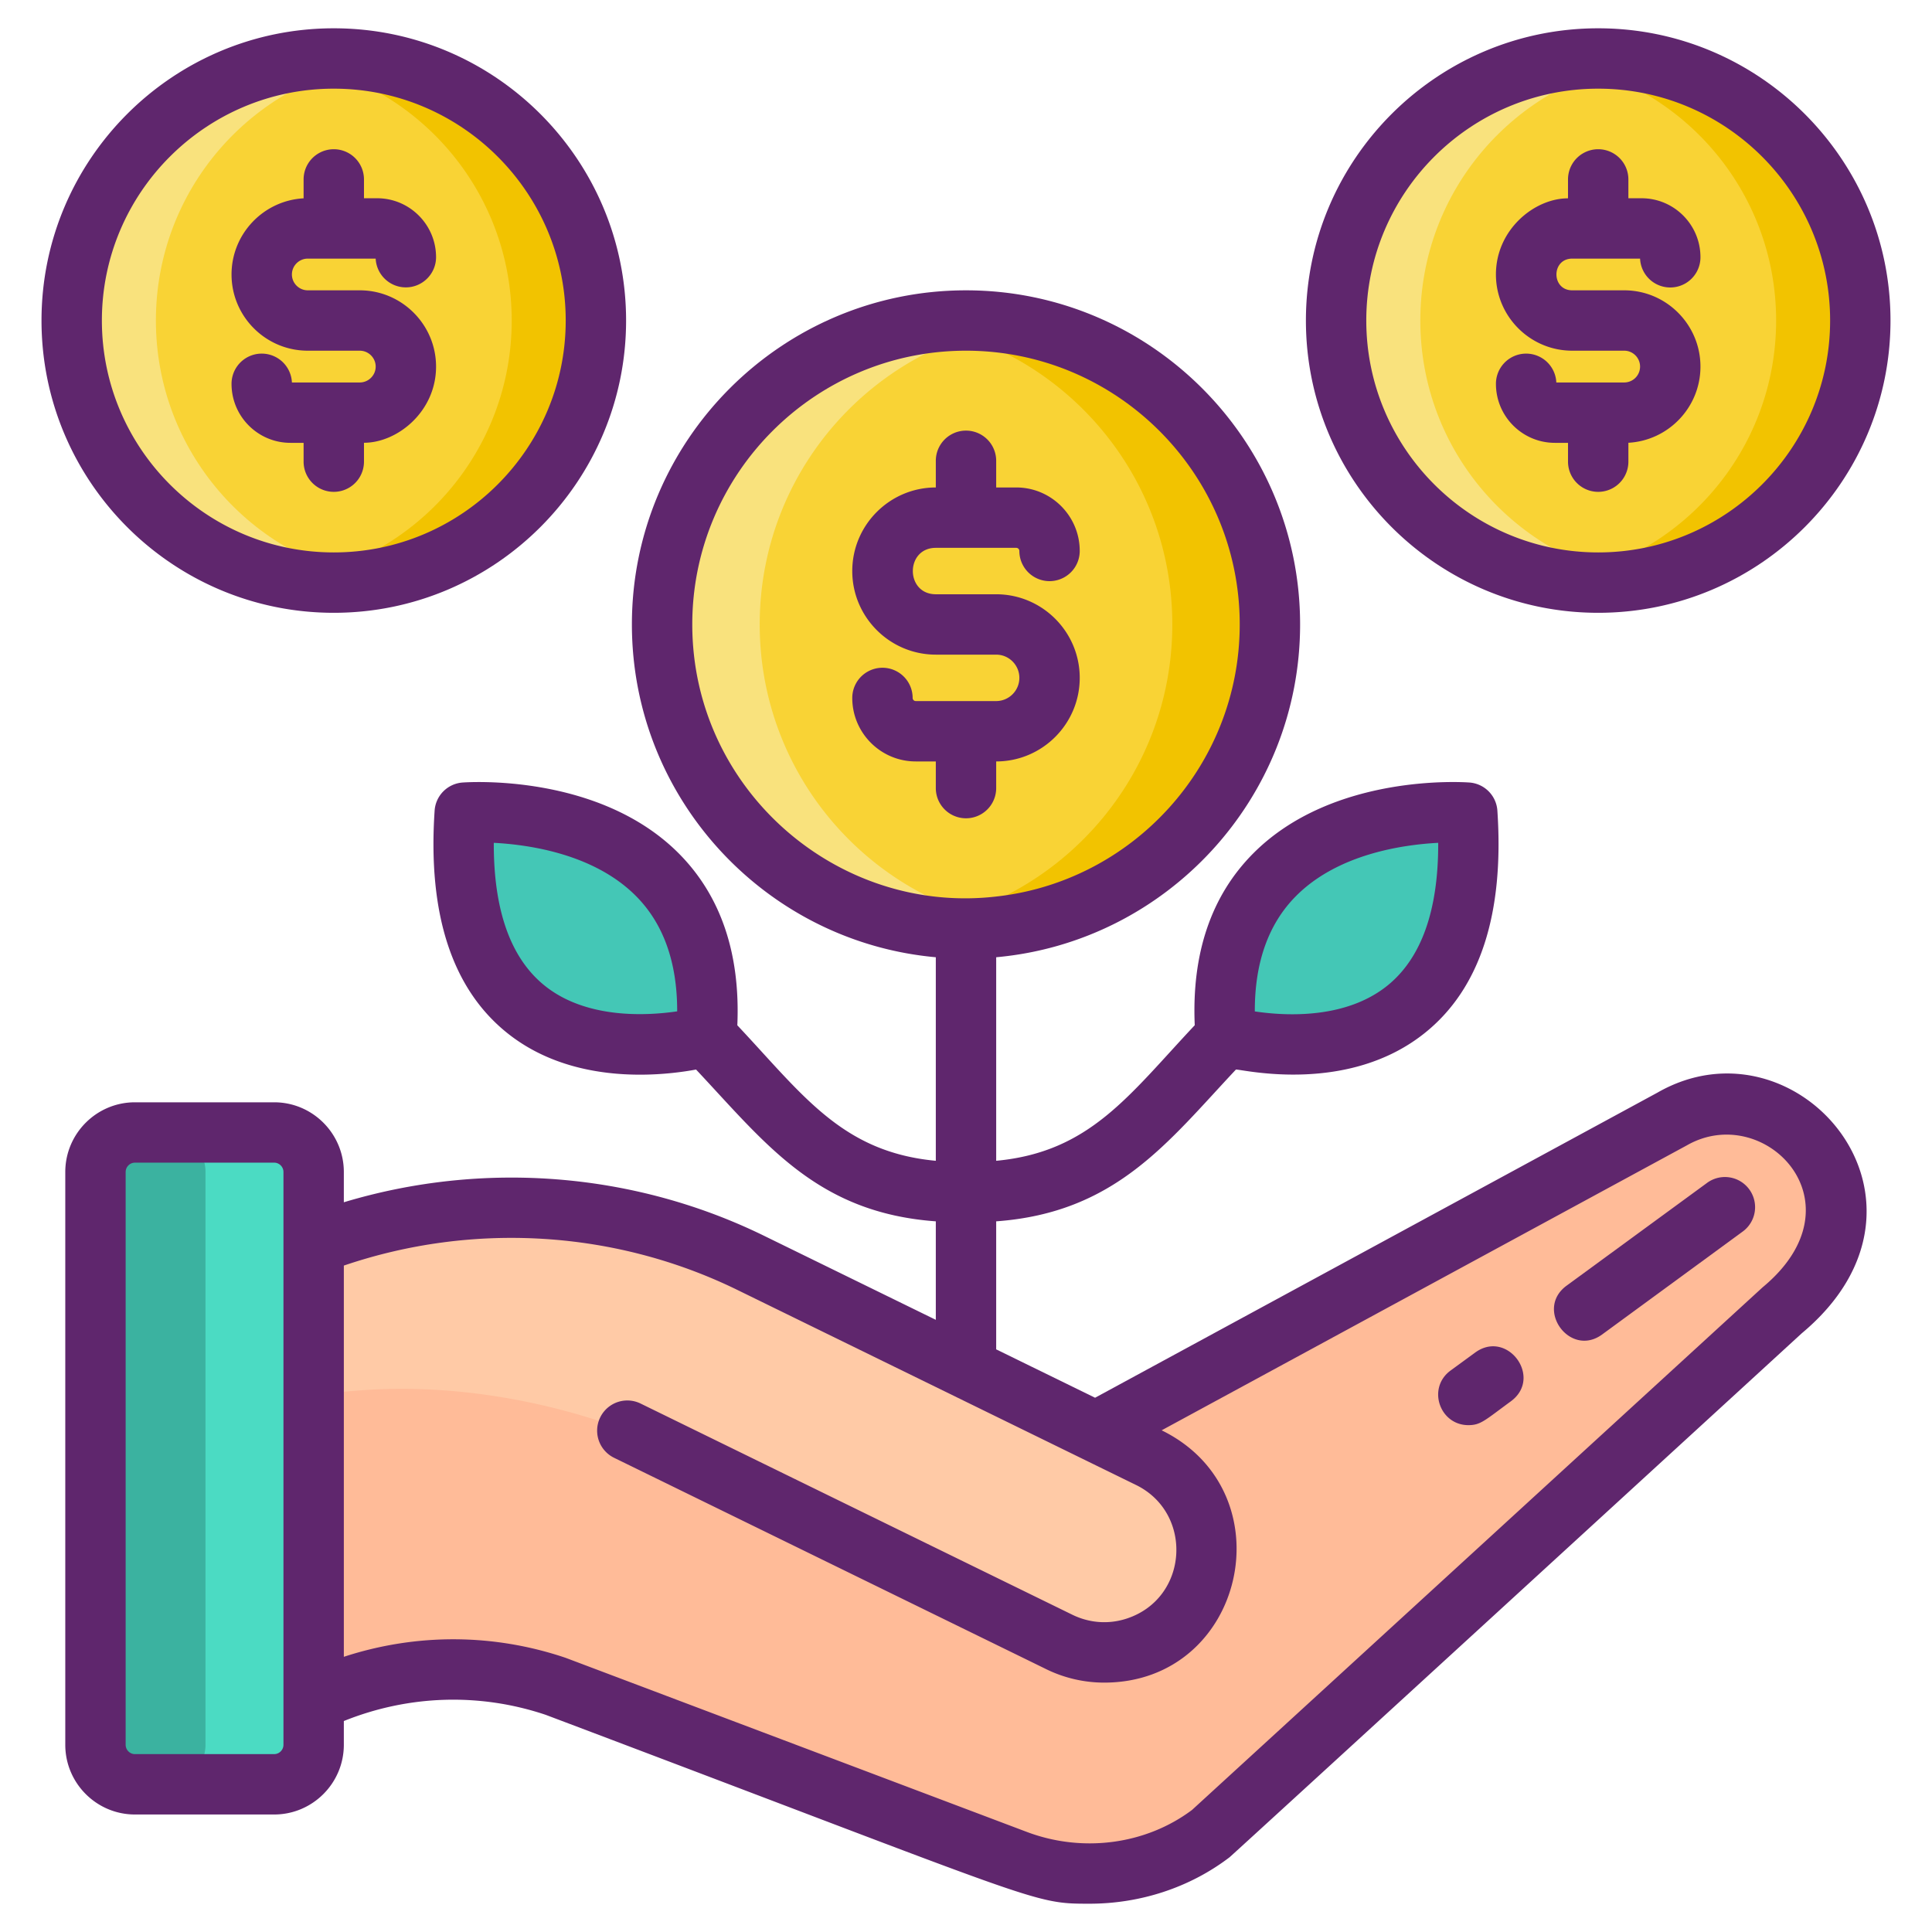 <?xml version="1.0" encoding="UTF-8"?>
<svg xmlns="http://www.w3.org/2000/svg" xmlns:xlink="http://www.w3.org/1999/xlink" version="1.1" width="512" height="512" x="0" y="0" viewBox="0 0 256 256" style="enable-background:new 0 0 512 512" xml:space="preserve" class="">
  <g>
    <path fill="#ffbb98" d="M61.117 160.288a72.613 72.613 0 0 1 6.548-.301c7.82 0 15.663 1.261 23.206 3.806a70.981 70.981 0 0 1 8.734 3.586l45.614 22.315 76.327-41.414a14.635 14.635 0 0 1 19.978 5.403c4.026 6.999 1.048 14.407-5.402 19.967l-75.46 69.132c-.046.035-.093.081-.139.116-7.369 5.622-17.202 6.848-25.878 3.575l-60.988-23.032a42.63 42.63 0 0 0-20.638-1.643 42.72 42.72 0 0 0-11.453 3.621v-60.56a72.915 72.915 0 0 1 19.551-4.571z" opacity="1" data-original="#ffbb98"></path>
    <path fill="#4bdbc3" d="M12.646 155.276v75.906a5.233 5.233 0 0 0 5.237 5.237h18.444a5.232 5.232 0 0 0 5.237-5.237v-75.906a5.239 5.239 0 0 0-5.237-5.237H17.883a5.239 5.239 0 0 0-5.237 5.237z" opacity="1" data-original="#4bdbc3"></path>
    <path fill="#3bb2a0" d="M12.646 155.276v75.906a5.233 5.233 0 0 0 5.237 5.237h4.109a5.232 5.232 0 0 0 5.237-5.237v-75.906a5.239 5.239 0 0 0-5.237-5.237h-4.109a5.239 5.239 0 0 0-5.237 5.237z" opacity="1" data-original="#3bb2a0"></path>
    <path fill="#ffcaa6" d="M61.117 160.288a72.613 72.613 0 0 1 6.548-.301c7.82 0 15.663 1.261 23.206 3.806a70.981 70.981 0 0 1 8.734 3.586l45.614 22.315 7.23 3.54c4.731 2.383 7.462 7.172 7.462 12.124 0 2.059-.463 4.153-1.458 6.108-3.378 6.698-11.533 9.393-18.232 6.015l-56-27.393s-16.225-7.281-36.13-5.884l-6.524.524v-19.87a72.935 72.935 0 0 1 19.55-4.57z" opacity="1" data-original="#ffcaa6"></path>
    <path fill="#44c7b6" d="M61.578 107.681s34.646-2.664 32.013 29.644c-.001 0-34.655 9.785-32.013-29.644zM194.422 107.681s-34.646-2.664-32.013 29.644c.001 0 34.655 9.785 32.013-29.644z" opacity="1" data-original="#44c7b6"></path>
    <circle cx="128" cy="82.742" r="40.272" fill="#f9d335" opacity="1" data-original="#f9d335"></circle>
    <path fill="#f9e27d" d="M134.464 122.497a41.024 41.024 0 0 1-6.467.517c-22.237 0-40.266-18.029-40.266-40.275 0-22.237 18.029-40.266 40.266-40.266 2.199 0 4.363.181 6.467.517-19.167 3.095-33.799 19.711-33.799 39.749-.001 20.038 14.631 36.662 33.799 39.758z" opacity="1" data-original="#f9e27d"></path>
    <path fill="#f2c300" d="M168.272 82.739c0 22.246-18.029 40.275-40.275 40.275-2.199 0-4.363-.181-6.467-.517 19.176-3.095 33.808-19.711 33.808-39.757 0-20.038-14.632-36.654-33.808-39.749a41.024 41.024 0 0 1 6.467-.517c22.246-.001 40.275 18.028 40.275 40.265z" opacity="1" data-original="#f2c300"></path>
    <circle cx="44.229" cy="42.473" r="34.728" fill="#f9d335" opacity="1" data-original="#f9d335"></circle>
    <path fill="#f9e27d" d="M49.803 76.754c-1.814.29-3.68.446-5.576.446-19.176 0-34.723-15.547-34.723-34.73 0-19.176 15.547-34.723 34.723-34.723 1.896 0 3.762.156 5.576.446C33.275 10.862 20.657 25.19 20.657 42.47s12.618 31.615 29.146 34.284z" opacity="1" data-original="#f9e27d"></path>
    <path fill="#f2c300" d="M78.957 42.47c0 19.183-15.547 34.73-34.73 34.73-1.896 0-3.762-.156-5.576-.446 16.536-2.669 29.154-16.997 29.154-34.284 0-17.28-12.618-31.608-29.154-34.277 1.814-.29 3.68-.446 5.576-.446 19.183 0 34.73 15.547 34.73 34.723z" opacity="1" data-original="#f2c300"></path>
    <circle cx="211.771" cy="42.473" r="34.728" fill="#f9d335" opacity="1" data-original="#f9d335"></circle>
    <path fill="#f9e27d" d="M217.345 76.754c-1.814.29-3.68.446-5.576.446-19.176 0-34.723-15.547-34.723-34.73 0-19.176 15.547-34.723 34.723-34.723 1.896 0 3.762.156 5.576.446-16.529 2.669-29.146 16.997-29.146 34.277-.001 17.28 12.617 31.615 29.146 34.284z" opacity="1" data-original="#f9e27d"></path>
    <path fill="#f2c300" d="M246.499 42.47c0 19.183-15.547 34.73-34.73 34.73-1.896 0-3.762-.156-5.576-.446 16.536-2.669 29.154-16.997 29.154-34.284 0-17.28-12.618-31.608-29.154-34.277 1.814-.29 3.68-.446 5.576-.446 19.183 0 34.73 15.547 34.73 34.723z" opacity="1" data-original="#f2c300"></path>
    <g fill="#5f266d">
      <path d="m219.618 144.78-74.515 40.427-13.103-6.41v-16.964c15.867-1.151 22.75-10.515 31.77-20.114 1 0 14.923 3.351 25.13-4.93 7.23-5.86 10.43-15.74 9.51-29.38a4.003 4.003 0 0 0-3.68-3.72c-.73-.05-18.07-1.26-28.67 9.39-5.558 5.587-8.167 13.243-7.75 22.768-8.766 9.33-13.908 16.802-26.31 17.965V126.84c22.54-2.03 40.27-21.03 40.27-44.1 0-24.41-19.86-44.27-44.27-44.27S83.73 58.33 83.73 82.74c0 23.07 17.73 42.07 40.27 44.1v26.972c-12.397-1.162-17.537-8.629-26.3-17.955v-.007c.41-9.52-2.2-17.18-7.76-22.77-10.6-10.64-27.94-9.44-28.67-9.39a4.003 4.003 0 0 0-3.68 3.72c-.92 13.64 2.28 23.52 9.51 29.38 5.51 4.47 12.25 5.61 17.7 5.61 3.026 0 5.642-.349 7.432-.679 9.228 9.821 16.01 18.969 31.768 20.113v13.05l-22.639-11.077c-17.313-8.513-37.347-10.059-55.801-4.5V155.3c0-5.09-4.14-9.24-9.23-9.24H17.88c-5.09 0-9.23 4.15-9.23 9.24v75.89c0 5.09 4.14 9.24 9.23 9.24h18.45c5.09 0 9.23-4.15 9.23-9.24v-3.144c8.576-3.454 17.978-3.764 26.745-.823 66.14 24.97 64.372 25.029 72.066 25.029 6.67 0 13.242-2.106 18.549-6.153.383-.289 72.88-66.727 75.811-69.42 20.916-17.448-.579-42.522-19.113-31.899zm-47.908-26.031c5.51-5.56 14.07-6.82 18.86-7.07.03 8.9-2.21 15.23-6.67 18.87-5.53 4.5-13.48 4.09-17.63 3.47-.02-6.48 1.81-11.61 5.44-15.27zm-99.58 11.82c-4.48-3.63-6.73-9.97-6.7-18.89 4.79.25 13.35 1.51 18.86 7.07 3.63 3.66 5.45 8.78 5.44 15.26-4.16.61-12.11 1.01-17.6-3.44zm-34.57 100.62c0 .68-.55 1.24-1.23 1.24H17.88c-.68 0-1.23-.56-1.23-1.24v-75.89c0-.68.55-1.24 1.23-1.24h18.45c.68 0 1.23.56 1.23 1.24zm54.17-148.45c0-20 16.27-36.27 36.27-36.27s36.27 16.27 36.27 36.27c0 18.66-14.16 34.08-32.31 36.06-21.035 2.425-40.23-14.224-40.23-36.06zm141.815 87.846s-73.49 67.322-75.593 69.24c-6.122 4.593-14.498 5.709-21.904 2.91-.137-.052-60.981-23.023-61.119-23.071-9.6-3.241-19.828-3.249-29.369-.128v-51.839c17.152-5.838 36.049-4.69 52.278 3.291l52.796 25.831c7.51 3.782 6.843 14.948-1.321 17.645-2.425.8-5.02.608-7.348-.565l-57.083-27.922a4 4 0 0 0-3.516 7.186l57.039 27.9a17.49 17.49 0 0 0 7.895 1.892c18.706 0 24.342-25.247 7.624-33.431l69.59-37.756c10.259-5.88 23.546 7.624 10.031 18.817z" fill="#5f266d" opacity="1" data-original="#5f266d"></path>
      <path d="M132 104.427v-3.532c6.105-.003 11.07-4.97 11.07-11.076 0-6.107-4.969-11.076-11.076-11.076h-7.989c-4.064 0-4.065-6.152 0-6.152h10.652c.228 0 .413.186.413.413a4 4 0 0 0 8 0c0-4.639-3.774-8.413-8.413-8.413H132v-3.532a4 4 0 0 0-8 0v3.532c-6.104.003-11.07 4.97-11.07 11.076 0 6.107 4.969 11.076 11.076 11.076h7.989c1.696 0 3.076 1.38 3.076 3.076s-1.38 3.076-3.076 3.076h-10.652a.414.414 0 0 1-.413-.413 4 4 0 0 0-8 0c0 4.639 3.774 8.413 8.413 8.413H124v3.532a4 4 0 0 0 8 0zM47.67 50.679h-8.99a4.002 4.002 0 0 0-8 .19c0 4.31 3.5 7.81 7.81 7.81h1.739v2.493a4 4 0 0 0 8 0v-2.503c4.441 0 9.551-4.137 9.551-10.09 0-5.57-4.54-10.11-10.11-10.11h-6.89c-1.15 0-2.1-.94-2.1-2.1s.95-2.1 2.1-2.1h9c.1 2.12 1.85 3.81 4 3.81 2.2 0 4-1.8 4-4 0-4.31-3.51-7.81-7.81-7.81h-1.741v-2.495a4 4 0 0 0-8 0v2.505c-5.31.291-9.549 4.7-9.549 10.09 0 5.57 4.53 10.1 10.1 10.1h6.89c1.16 0 2.11.95 2.11 2.11 0 1.15-.95 2.1-2.11 2.1z" fill="#5f266d" opacity="1" data-original="#5f266d"></path>
      <path d="M44.23 81.199c21.35 0 38.73-17.37 38.73-38.73 0-21.35-17.38-38.72-38.73-38.72-21.36 0-38.73 17.37-38.73 38.72 0 21.36 17.37 38.73 38.73 38.73zm0-69.45c16.94 0 30.73 13.78 30.73 30.72 0 16.95-13.79 30.73-30.73 30.73S13.5 59.419 13.5 42.469c0-16.94 13.79-30.72 30.73-30.72zM215.22 50.679h-9a4.002 4.002 0 0 0-8 .19c0 4.31 3.51 7.81 7.81 7.81h1.74v2.493a4 4 0 0 0 8 0v-2.503c5.31-.29 9.549-4.7 9.549-10.09 0-5.57-4.53-10.11-10.1-10.11h-6.89c-2.786 0-2.792-4.2 0-4.2h8.99a4.002 4.002 0 0 0 8-.19c0-4.31-3.5-7.81-7.81-7.81h-1.74v-2.495a4 4 0 0 0-8 0v2.505c-4.447 0-9.551 4.143-9.551 10.09 0 5.57 4.54 10.1 10.11 10.1h6.89c1.16 0 2.1.95 2.1 2.11a2.103 2.103 0 0 1-2.098 2.1z" fill="#5f266d" opacity="1" data-original="#5f266d"></path>
      <path d="M211.77 81.199c21.35 0 38.73-17.37 38.73-38.73 0-21.35-17.38-38.72-38.73-38.72s-38.73 17.37-38.73 38.72c0 21.36 17.38 38.73 38.73 38.73zm0-69.45c16.94 0 30.73 13.78 30.73 30.72 0 16.95-13.79 30.73-30.73 30.73s-30.73-13.78-30.73-30.73c0-16.94 13.79-30.72 30.73-30.72zM195.47 179.219l-3.27 2.39c-3.132 2.305-1.453 7.23 2.37 7.23 1.645 0 2.186-.643 5.63-3.16 4.274-3.146-.471-9.57-4.73-6.46zM226.14 156.779l-18.56 13.58c-4.255 3.113.45 9.587 4.72 6.46l18.56-13.59a3.997 3.997 0 1 0-4.72-6.45z" fill="#5f266d" opacity="1" data-original="#5f266d"></path>
    </g>
  </g>
</svg>
